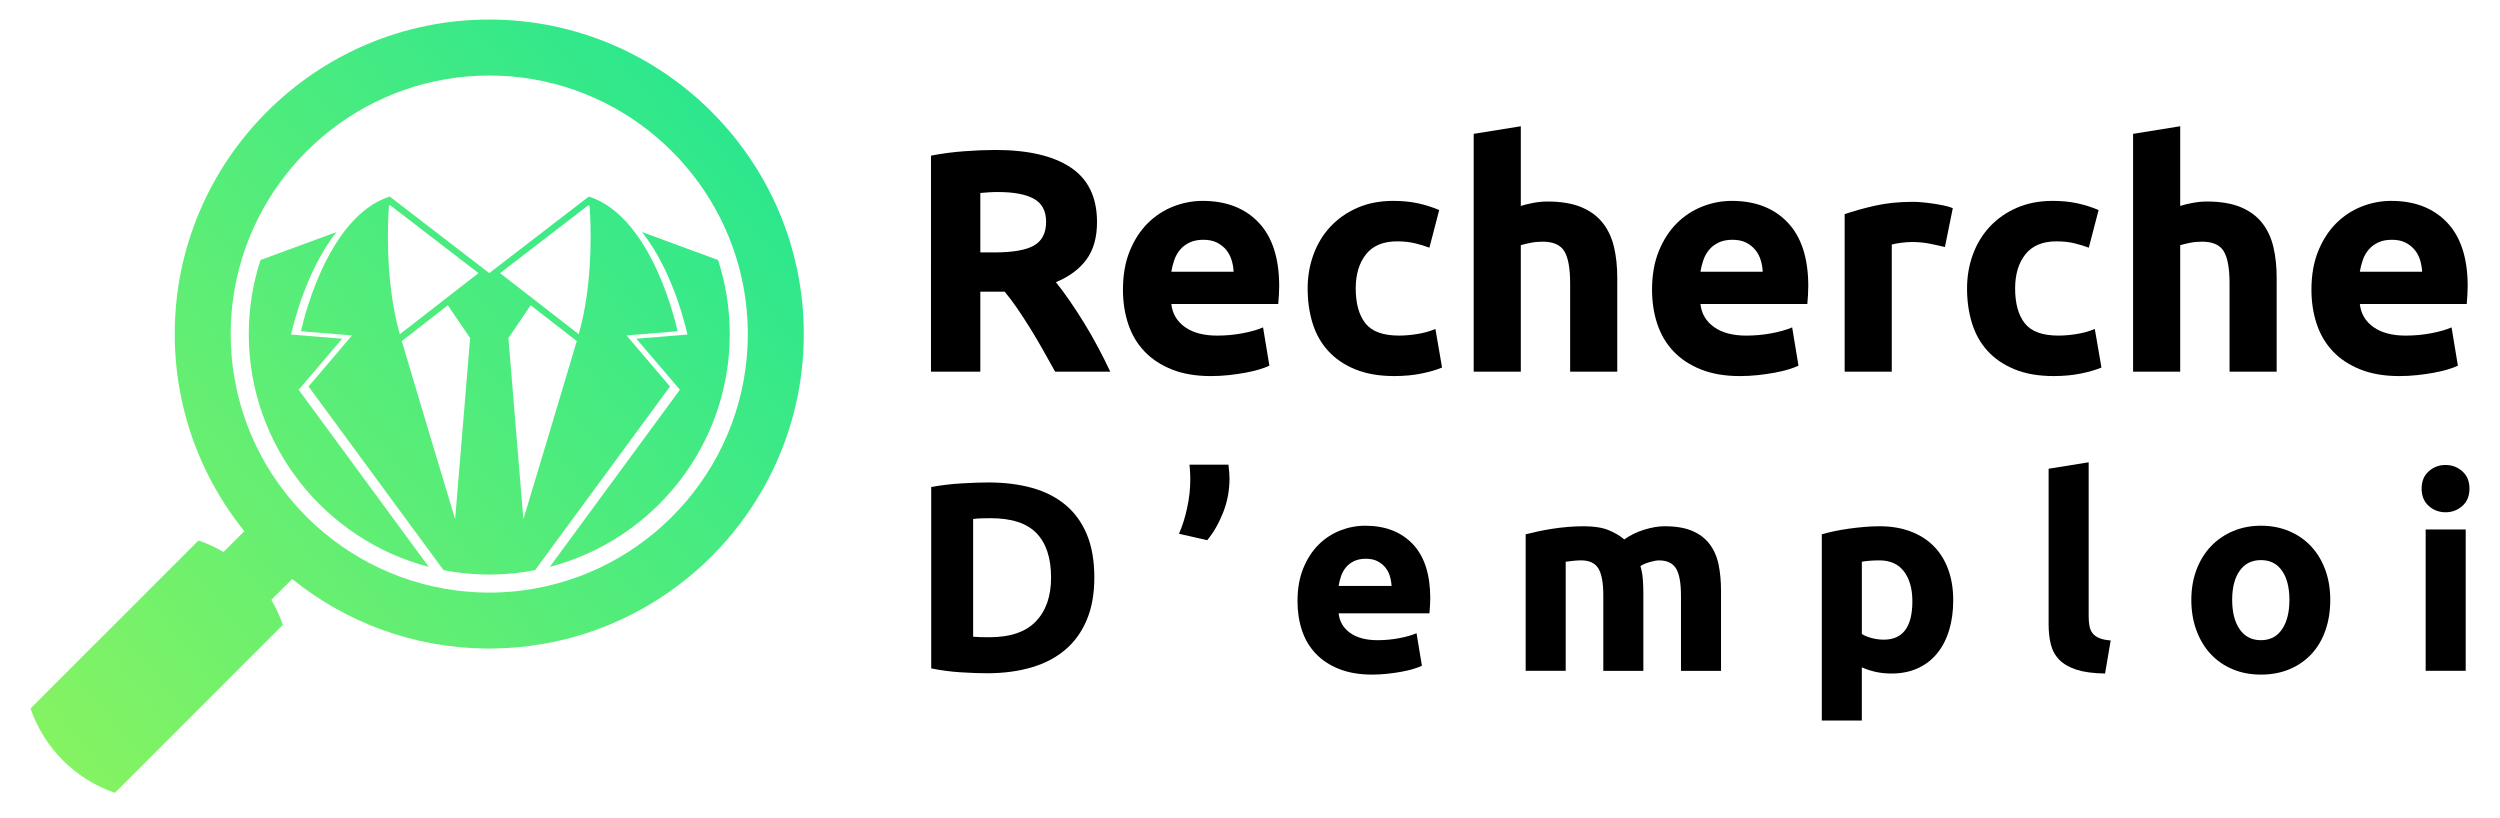 <?xml version="1.0" encoding="utf-8"?>
<!-- Generator: Adobe Illustrator 16.0.0, SVG Export Plug-In . SVG Version: 6.00 Build 0)  -->
<!DOCTYPE svg PUBLIC "-//W3C//DTD SVG 1.1//EN" "http://www.w3.org/Graphics/SVG/1.1/DTD/svg11.dtd">
<svg version="1.1" id="Calque_1" xmlns="http://www.w3.org/2000/svg" xmlns:xlink="http://www.w3.org/1999/xlink" x="0px" y="0px"
	 width="293.5px" height="96px" viewBox="0 0 293.5 96" enable-background="new 0 0 293.5 96" xml:space="preserve">
<g>
	<linearGradient id="SVGID_1_" gradientUnits="userSpaceOnUse" x1="-3.466" y1="107.616" x2="111.376" y2="15.13">
		<stop  offset="0" style="stop-color:#95F55A"/>
		<stop  offset="1" style="stop-color:#1CE596"/>
	</linearGradient>
	<path fill="url(#SVGID_1_)" d="M75.366,27.24c3.843,4.8,5.337,12.035,5.337,12.035l-5.992,0.491l5.108,5.993L64.543,66.55
		c12.14-3.157,21.13-14.213,21.13-27.329c0-3.033-0.487-5.954-1.376-8.695L75.366,27.24z"/>
	<linearGradient id="SVGID_2_" gradientUnits="userSpaceOnUse" x1="-15.046" y1="93.237" x2="99.796" y2="0.751">
		<stop  offset="0" style="stop-color:#95F55A"/>
		<stop  offset="1" style="stop-color:#1CE596"/>
	</linearGradient>
	<path fill="url(#SVGID_2_)" d="M40.168,39.766l-5.991-0.491c0,0,1.493-7.234,5.336-12.035l-8.931,3.286
		c-0.89,2.741-1.376,5.662-1.376,8.695c0,13.116,8.99,24.172,21.131,27.329L35.062,45.759L40.168,39.766z"/>
	<linearGradient id="SVGID_3_" gradientUnits="userSpaceOnUse" x1="-11.519" y1="97.617" x2="103.324" y2="5.13">
		<stop  offset="0" style="stop-color:#95F55A"/>
		<stop  offset="1" style="stop-color:#1CE596"/>
	</linearGradient>
	<path fill="url(#SVGID_3_)" d="M73.551,39.38l5.991-0.492c0,0-2.749-13.357-10.412-15.815l-11.69,8.989l-11.69-8.989
		c-7.663,2.458-10.413,15.815-10.413,15.815l5.992,0.492l-5.107,5.992l15.844,21.564c0.237,0.046,0.476,0.089,0.715,0.128
		c0.105,0.018,0.209,0.04,0.316,0.057c0.315,0.05,0.634,0.087,0.953,0.123c0.217,0.027,0.432,0.056,0.65,0.076
		c0.22,0.022,0.443,0.035,0.665,0.052c0.687,0.05,1.376,0.084,2.075,0.084s1.389-0.034,2.075-0.084
		c0.221-0.017,0.444-0.029,0.664-0.052c0.218-0.021,0.434-0.049,0.65-0.074c0.25-0.031,0.5-0.061,0.748-0.097
		c0.069-0.01,0.137-0.019,0.206-0.028c0.347-0.054,0.69-0.117,1.032-0.185l15.844-21.564L73.551,39.38z M56.175,32.064l-0.423,0.328
		l-1.147,0.892l-2.465,1.915l-5.203,4.042c-0.224-0.794-0.416-1.597-0.577-2.4c-1.041-5.229-0.854-10.438-0.703-12.65
		c0.041-0.04,0.07-0.087,0.112-0.126L56.175,32.064z M47.165,40.043l5.411-4.203l2.617,3.847l-1.76,21.269
		C51.114,53.257,48.419,44.286,47.165,40.043z M59.127,32.393l-0.423-0.328l10.406-8c0.042,0.039,0.072,0.086,0.112,0.126
		c0.153,2.217,0.339,7.444-0.711,12.683c-0.159,0.793-0.349,1.584-0.569,2.366l-5.203-4.041l-2.438-1.894L59.127,32.393z
		 M59.686,39.687l2.617-3.848l5.411,4.203c-1.254,4.243-3.95,13.215-6.268,20.915L59.686,39.687z"/>
	<linearGradient id="SVGID_4_" gradientUnits="userSpaceOnUse" x1="-12.918" y1="95.881" x2="101.925" y2="3.393">
		<stop  offset="0" style="stop-color:#95F55A"/>
		<stop  offset="1" style="stop-color:#1CE596"/>
	</linearGradient>
	<path fill="url(#SVGID_4_)" d="M57.44,2.295c-20.362,0-36.927,16.564-36.927,36.926c0,6.022,1.45,11.711,4.019,16.739
		c1.164,2.278,2.558,4.421,4.151,6.399l-1.604,1.604l-0.844,0.844c-0.922-0.544-1.9-1.003-2.931-1.354
		c-6.573,6.572-13.146,13.146-19.72,19.721c1.593,4.654,5.25,8.311,9.904,9.904c6.503-6.504,13.007-13.007,19.509-19.511
		c0.07-0.069,0.141-0.14,0.21-0.21c-0.353-1.03-0.811-2.009-1.355-2.931l2.45-2.448c6.254,5.042,14.18,8.086,22.802,8.164
		c0.112,0.001,0.223,0.006,0.335,0.006c0.308,0,0.612-0.015,0.918-0.022c14.262-0.352,26.546-8.816,32.383-20.957
		c2.322-4.829,3.625-10.238,3.625-15.947C94.367,18.859,77.801,2.295,57.44,2.295z M62.658,69.116
		c-0.4,0.069-0.803,0.131-1.208,0.185c-0.136,0.019-0.273,0.037-0.411,0.052c-0.089,0.012-0.176,0.024-0.265,0.034
		c-0.202,0.022-0.405,0.041-0.608,0.06c-0.284,0.024-0.567,0.047-0.853,0.063c-0.151,0.011-0.301,0.021-0.452,0.027
		c-0.472,0.022-0.945,0.037-1.422,0.037s-0.95-0.015-1.422-0.037c-0.151-0.006-0.302-0.017-0.453-0.027
		c-0.285-0.017-0.569-0.039-0.853-0.063c-0.292-0.027-0.583-0.058-0.872-0.094l-0.006-0.007c0.001,0.002,0.002,0.005,0.003,0.007
		c-0.137-0.016-0.273-0.034-0.41-0.052c-0.405-0.054-0.807-0.115-1.207-0.185c-14.258-2.481-25.136-14.938-25.136-29.896
		c0-2.689,0.356-5.298,1.016-7.783C31.547,18.46,43.392,8.868,57.44,8.868c14.047,0,25.891,9.593,29.338,22.57
		c0.66,2.485,1.016,5.094,1.016,7.783C87.793,54.178,76.916,66.635,62.658,69.116z"/>
</g>
<g>
	<path d="M116.835,17.606c3.861,0,6.819,0.687,8.874,2.061c2.054,1.374,3.081,3.508,3.081,6.405c0,1.807-0.415,3.273-1.244,4.399
		c-0.829,1.127-2.022,2.012-3.583,2.655c0.521,0.644,1.064,1.38,1.635,2.209c0.568,0.829,1.132,1.695,1.689,2.599
		c0.557,0.905,1.095,1.845,1.614,2.822c0.521,0.979,1.003,1.938,1.448,2.877h-6.475c-0.473-0.841-0.951-1.694-1.436-2.562
		c-0.484-0.866-0.981-1.707-1.49-2.524s-1.013-1.59-1.509-2.321c-0.498-0.729-0.995-1.392-1.492-1.986h-2.858v9.394h-5.792V18.274
		c1.262-0.247,2.568-0.42,3.917-0.52C114.563,17.656,115.771,17.606,116.835,17.606z M117.169,22.544
		c-0.421,0-0.799,0.013-1.133,0.037c-0.334,0.025-0.649,0.05-0.946,0.074v6.98h1.634c2.178,0,3.737-0.272,4.678-0.817
		c0.94-0.544,1.411-1.472,1.411-2.785c0-1.263-0.478-2.159-1.429-2.692C120.43,22.811,119.025,22.544,117.169,22.544z"/>
	<path d="M131.835,34.017c0-1.732,0.266-3.249,0.798-4.548s1.23-2.382,2.098-3.249c0.866-0.866,1.862-1.522,2.989-1.968
		c1.126-0.445,2.283-0.668,3.471-0.668c2.772,0,4.963,0.849,6.573,2.543c1.608,1.696,2.413,4.189,2.413,7.481
		c0,0.322-0.014,0.675-0.037,1.058c-0.025,0.385-0.05,0.725-0.075,1.021h-12.549c0.123,1.139,0.655,2.042,1.596,2.711
		c0.941,0.668,2.203,1.002,3.787,1.002c1.015,0,2.012-0.092,2.989-0.277c0.978-0.187,1.776-0.415,2.395-0.688l0.743,4.493
		c-0.298,0.147-0.693,0.296-1.188,0.445c-0.495,0.148-1.045,0.277-1.652,0.39c-0.605,0.11-1.256,0.204-1.949,0.278
		s-1.387,0.111-2.078,0.111c-1.759,0-3.287-0.26-4.586-0.779c-1.3-0.521-2.377-1.231-3.23-2.136
		c-0.854-0.902-1.485-1.973-1.894-3.212C132.039,36.789,131.835,35.452,131.835,34.017z M144.83,31.9
		c-0.026-0.47-0.106-0.928-0.242-1.373c-0.136-0.446-0.348-0.842-0.63-1.189c-0.285-0.346-0.645-0.631-1.078-0.854
		c-0.433-0.223-0.972-0.334-1.614-0.334c-0.619,0-1.151,0.106-1.597,0.315c-0.445,0.211-0.817,0.49-1.114,0.836
		c-0.297,0.347-0.526,0.749-0.687,1.206c-0.161,0.459-0.278,0.923-0.353,1.393H144.83z"/>
	<path d="M153.518,33.868c0-1.411,0.229-2.741,0.688-3.991c0.458-1.25,1.119-2.339,1.986-3.267c0.866-0.929,1.918-1.665,3.156-2.209
		c1.237-0.544,2.648-0.817,4.232-0.817c1.039,0,1.991,0.093,2.858,0.278c0.866,0.186,1.709,0.452,2.525,0.798l-1.151,4.418
		c-0.521-0.198-1.09-0.371-1.708-0.52c-0.619-0.148-1.313-0.223-2.079-0.223c-1.634,0-2.854,0.508-3.657,1.522
		c-0.806,1.015-1.206,2.352-1.206,4.01c0,1.758,0.376,3.119,1.132,4.084c0.755,0.967,2.072,1.448,3.954,1.448
		c0.668,0,1.387-0.062,2.153-0.186c0.767-0.123,1.473-0.321,2.116-0.594l0.779,4.53c-0.643,0.272-1.447,0.507-2.413,0.704
		c-0.966,0.198-2.029,0.298-3.193,0.298c-1.782,0-3.316-0.267-4.604-0.798c-1.288-0.533-2.345-1.256-3.174-2.173
		c-0.83-0.915-1.437-1.998-1.82-3.249C153.709,36.685,153.518,35.329,153.518,33.868z"/>
	<path d="M173.011,43.633v-27.92l5.532-0.891v9.356c0.372-0.123,0.848-0.241,1.43-0.352c0.58-0.111,1.144-0.167,1.688-0.167
		c1.585,0,2.901,0.217,3.955,0.65c1.052,0.433,1.893,1.046,2.524,1.838c0.632,0.792,1.077,1.733,1.336,2.822
		c0.261,1.089,0.391,2.302,0.391,3.639v11.026h-5.532V33.274c0-1.782-0.229-3.044-0.688-3.787c-0.457-0.743-1.305-1.114-2.543-1.114
		c-0.495,0-0.96,0.043-1.392,0.13c-0.434,0.087-0.824,0.18-1.17,0.278v14.852H173.011z"/>
	<path d="M193.95,34.017c0-1.732,0.266-3.249,0.799-4.548c0.532-1.299,1.23-2.382,2.098-3.249c0.866-0.866,1.862-1.522,2.989-1.968
		c1.126-0.445,2.283-0.668,3.472-0.668c2.771,0,4.963,0.849,6.571,2.543c1.609,1.696,2.413,4.189,2.413,7.481
		c0,0.322-0.012,0.675-0.036,1.058c-0.025,0.385-0.051,0.725-0.074,1.021h-12.55c0.123,1.139,0.655,2.042,1.597,2.711
		c0.939,0.668,2.203,1.002,3.787,1.002c1.015,0,2.01-0.092,2.989-0.277c0.977-0.187,1.774-0.415,2.395-0.688l0.741,4.493
		c-0.296,0.147-0.692,0.296-1.188,0.445c-0.495,0.148-1.046,0.277-1.652,0.39c-0.606,0.11-1.256,0.204-1.949,0.278
		c-0.692,0.074-1.387,0.111-2.079,0.111c-1.758,0-3.285-0.26-4.585-0.779c-1.299-0.521-2.377-1.231-3.23-2.136
		c-0.854-0.902-1.485-1.973-1.895-3.212C194.154,36.789,193.95,35.452,193.95,34.017z M206.945,31.9
		c-0.024-0.47-0.105-0.928-0.241-1.373c-0.136-0.446-0.347-0.842-0.631-1.189c-0.285-0.346-0.645-0.631-1.076-0.854
		c-0.435-0.223-0.972-0.334-1.615-0.334c-0.619,0-1.151,0.106-1.597,0.315c-0.446,0.211-0.817,0.49-1.114,0.836
		c-0.297,0.347-0.526,0.749-0.686,1.206c-0.163,0.459-0.279,0.923-0.354,1.393H206.945z"/>
	<path d="M228.332,29.005c-0.496-0.124-1.078-0.254-1.746-0.39s-1.386-0.204-2.153-0.204c-0.347,0-0.76,0.031-1.243,0.093
		c-0.482,0.062-0.848,0.13-1.095,0.204v14.925h-5.533v-18.49c0.99-0.346,2.159-0.674,3.51-0.984c1.348-0.31,2.853-0.464,4.51-0.464
		c0.298,0,0.656,0.019,1.076,0.055c0.421,0.038,0.842,0.087,1.264,0.149c0.421,0.062,0.842,0.136,1.262,0.223
		c0.421,0.087,0.78,0.192,1.076,0.315L228.332,29.005z"/>
	<path d="M230.931,33.868c0-1.411,0.229-2.741,0.688-3.991c0.458-1.25,1.119-2.339,1.986-3.267c0.866-0.929,1.918-1.665,3.156-2.209
		c1.237-0.544,2.648-0.817,4.232-0.817c1.04,0,1.992,0.093,2.858,0.278c0.866,0.186,1.709,0.452,2.525,0.798l-1.151,4.418
		c-0.52-0.198-1.09-0.371-1.708-0.52c-0.619-0.148-1.313-0.223-2.079-0.223c-1.633,0-2.854,0.508-3.656,1.522
		c-0.806,1.015-1.207,2.352-1.207,4.01c0,1.758,0.376,3.119,1.132,4.084c0.755,0.967,2.072,1.448,3.954,1.448
		c0.668,0,1.387-0.062,2.154-0.186c0.766-0.123,1.472-0.321,2.115-0.594l0.78,4.53c-0.644,0.272-1.448,0.507-2.414,0.704
		c-0.965,0.198-2.029,0.298-3.192,0.298c-1.782,0-3.317-0.267-4.604-0.798c-1.286-0.533-2.346-1.256-3.175-2.173
		c-0.829-0.915-1.435-1.998-1.818-3.249C231.123,36.685,230.931,35.329,230.931,33.868z"/>
	<path d="M250.424,43.633v-27.92l5.533-0.891v9.356c0.371-0.123,0.847-0.241,1.429-0.352c0.581-0.111,1.144-0.167,1.688-0.167
		c1.585,0,2.902,0.217,3.955,0.65c1.052,0.433,1.893,1.046,2.525,1.838c0.631,0.792,1.076,1.733,1.336,2.822
		c0.261,1.089,0.39,2.302,0.39,3.639v11.026h-5.531V33.274c0-1.782-0.23-3.044-0.688-3.787c-0.458-0.743-1.306-1.114-2.544-1.114
		c-0.494,0-0.96,0.043-1.392,0.13c-0.434,0.087-0.824,0.18-1.169,0.278v14.852H250.424z"/>
	<path d="M271.363,34.017c0-1.732,0.267-3.249,0.799-4.548s1.231-2.382,2.099-3.249c0.865-0.866,1.862-1.522,2.988-1.968
		c1.126-0.445,2.283-0.668,3.472-0.668c2.772,0,4.963,0.849,6.571,2.543c1.609,1.696,2.414,4.189,2.414,7.481
		c0,0.322-0.013,0.675-0.037,1.058c-0.024,0.385-0.051,0.725-0.074,1.021h-12.55c0.123,1.139,0.656,2.042,1.597,2.711
		c0.939,0.668,2.203,1.002,3.787,1.002c1.015,0,2.01-0.092,2.989-0.277c0.977-0.187,1.774-0.415,2.395-0.688l0.742,4.493
		c-0.297,0.147-0.692,0.296-1.188,0.445c-0.494,0.148-1.046,0.277-1.652,0.39c-0.606,0.11-1.256,0.204-1.949,0.278
		c-0.692,0.074-1.386,0.111-2.079,0.111c-1.757,0-3.285-0.26-4.585-0.779c-1.299-0.521-2.376-1.231-3.23-2.136
		c-0.854-0.902-1.485-1.973-1.894-3.212C271.568,36.789,271.363,35.452,271.363,34.017z M284.358,31.9
		c-0.024-0.47-0.105-0.928-0.24-1.373c-0.137-0.446-0.348-0.842-0.632-1.189c-0.285-0.346-0.645-0.631-1.076-0.854
		c-0.434-0.223-0.972-0.334-1.614-0.334c-0.62,0-1.151,0.106-1.597,0.315c-0.447,0.211-0.818,0.49-1.114,0.836
		c-0.298,0.347-0.527,0.749-0.687,1.206c-0.163,0.459-0.279,0.923-0.354,1.393H284.358z"/>
</g>
<g>
	<path d="M128.475,67.808c0,1.894-0.294,3.545-0.883,4.953c-0.589,1.41-1.426,2.577-2.509,3.502
		c-1.083,0.927-2.402,1.62-3.959,2.083c-1.557,0.462-3.302,0.694-5.237,0.694c-0.884,0-1.914-0.036-3.092-0.11
		c-1.178-0.074-2.334-0.227-3.471-0.458V57.176c1.136-0.211,2.319-0.352,3.549-0.426c1.231-0.074,2.288-0.11,3.171-0.11
		c1.871,0,3.569,0.21,5.095,0.631c1.524,0.421,2.834,1.083,3.929,1.987c1.093,0.904,1.935,2.062,2.523,3.47
		C128.181,64.138,128.475,65.831,128.475,67.808z M114.246,74.749c0.231,0.021,0.5,0.037,0.805,0.048
		c0.305,0.01,0.667,0.015,1.089,0.015c2.46,0,4.285-0.62,5.473-1.861c1.188-1.241,1.783-2.955,1.783-5.143
		c0-2.293-0.568-4.026-1.703-5.205c-1.136-1.179-2.935-1.767-5.396-1.767c-0.337,0-0.684,0.005-1.041,0.015
		c-0.358,0.012-0.694,0.037-1.01,0.079V74.749z"/>
	<path d="M144.219,54.557c0.042,0.294,0.073,0.6,0.095,0.915c0.021,0.316,0.03,0.548,0.03,0.694c0,1.409-0.251,2.75-0.756,4.023
		c-0.506,1.271-1.126,2.349-1.861,3.232l-3.313-0.757c0.399-0.904,0.721-1.925,0.962-3.061c0.242-1.135,0.363-2.219,0.363-3.249
		c0-0.042,0-0.132,0-0.269s-0.006-0.294-0.016-0.474c-0.011-0.178-0.021-0.362-0.032-0.551c-0.01-0.189-0.026-0.359-0.047-0.506
		H144.219z"/>
	<path d="M152.327,70.584c0-1.473,0.226-2.76,0.678-3.864c0.451-1.104,1.047-2.023,1.782-2.762c0.736-0.735,1.583-1.293,2.541-1.672
		c0.956-0.377,1.939-0.566,2.949-0.566c2.354,0,4.217,0.721,5.585,2.159c1.366,1.441,2.05,3.562,2.05,6.358
		c0,0.274-0.011,0.573-0.032,0.899c-0.021,0.327-0.041,0.614-0.063,0.868h-10.664c0.105,0.967,0.558,1.734,1.356,2.303
		c0.8,0.568,1.872,0.851,3.22,0.851c0.86,0,1.707-0.078,2.538-0.236c0.832-0.157,1.51-0.352,2.034-0.583l0.633,3.817
		c-0.254,0.126-0.589,0.252-1.01,0.379c-0.422,0.126-0.89,0.237-1.403,0.33c-0.517,0.095-1.068,0.175-1.657,0.236
		c-0.589,0.064-1.179,0.097-1.768,0.097c-1.493,0-2.792-0.222-3.896-0.663c-1.104-0.442-2.019-1.047-2.744-1.814
		s-1.262-1.678-1.609-2.729C152.5,72.939,152.327,71.804,152.327,70.584z M163.37,68.786c-0.022-0.4-0.091-0.789-0.207-1.168
		c-0.115-0.379-0.294-0.715-0.536-1.01c-0.241-0.294-0.546-0.536-0.915-0.725c-0.366-0.189-0.824-0.285-1.371-0.285
		c-0.527,0-0.979,0.091-1.357,0.269c-0.379,0.18-0.693,0.415-0.947,0.711c-0.252,0.295-0.446,0.636-0.583,1.024
		c-0.138,0.39-0.235,0.783-0.3,1.184H163.37z"/>
	<path d="M188.23,69.953c0-1.515-0.194-2.587-0.583-3.218c-0.391-0.631-1.058-0.947-2.005-0.947c-0.294,0-0.599,0.016-0.915,0.048
		c-0.314,0.031-0.62,0.067-0.914,0.109v12.81h-4.7V62.728c0.399-0.104,0.866-0.215,1.403-0.33c0.536-0.116,1.104-0.221,1.704-0.316
		c0.6-0.094,1.215-0.167,1.846-0.221c0.631-0.053,1.251-0.078,1.862-0.078c1.197,0,2.171,0.152,2.917,0.456
		c0.747,0.307,1.361,0.669,1.845,1.09c0.675-0.484,1.447-0.863,2.32-1.137c0.872-0.272,1.678-0.409,2.413-0.409
		c1.326,0,2.413,0.183,3.266,0.552c0.853,0.368,1.53,0.889,2.036,1.563c0.504,0.673,0.851,1.471,1.04,2.396
		c0.189,0.928,0.283,1.957,0.283,3.093v9.37h-4.701v-8.802c0-1.515-0.194-2.587-0.583-3.218s-1.057-0.947-2.002-0.947
		c-0.254,0-0.605,0.064-1.059,0.189c-0.452,0.127-0.825,0.284-1.119,0.474c0.146,0.483,0.241,0.994,0.283,1.53
		s0.063,1.109,0.063,1.72v9.054h-4.701V69.953z"/>
	<path d="M229.309,70.457c0,1.284-0.157,2.452-0.474,3.503c-0.316,1.052-0.778,1.956-1.389,2.714
		c-0.61,0.757-1.366,1.346-2.271,1.767c-0.905,0.42-1.946,0.631-3.124,0.631c-0.652,0-1.263-0.063-1.831-0.189
		c-0.566-0.127-1.114-0.304-1.64-0.536v6.247h-4.701V62.728c0.421-0.125,0.904-0.246,1.452-0.361c0.547-0.115,1.12-0.217,1.72-0.3
		c0.599-0.084,1.209-0.152,1.828-0.206c0.62-0.053,1.216-0.078,1.784-0.078c1.366,0,2.587,0.205,3.659,0.615
		c1.073,0.409,1.977,0.988,2.713,1.735c0.737,0.746,1.298,1.655,1.689,2.728C229.114,67.934,229.309,69.133,229.309,70.457z
		 M224.513,70.584c0-1.451-0.326-2.614-0.978-3.486c-0.652-0.872-1.62-1.31-2.903-1.31c-0.421,0-0.81,0.016-1.167,0.048
		c-0.358,0.031-0.652,0.067-0.884,0.109v8.487c0.294,0.189,0.678,0.347,1.151,0.474s0.951,0.189,1.436,0.189
		C223.396,75.096,224.513,73.592,224.513,70.584z"/>
	<path d="M247.134,79.071c-1.368-0.021-2.478-0.169-3.328-0.441c-0.852-0.273-1.525-0.657-2.021-1.151
		c-0.494-0.495-0.831-1.095-1.008-1.799c-0.18-0.704-0.269-1.499-0.269-2.382V55.03l4.701-0.758v18.079
		c0,0.421,0.03,0.8,0.094,1.135c0.063,0.336,0.185,0.622,0.364,0.853c0.177,0.231,0.435,0.421,0.772,0.567
		c0.335,0.147,0.788,0.242,1.355,0.284L247.134,79.071z"/>
	<path d="M273.573,70.427c0,1.305-0.189,2.498-0.568,3.58c-0.378,1.084-0.927,2.01-1.64,2.777c-0.716,0.768-1.573,1.36-2.572,1.781
		c-1,0.421-2.119,0.633-3.36,0.633c-1.22,0-2.33-0.212-3.328-0.633c-1-0.421-1.856-1.014-2.572-1.781
		c-0.715-0.768-1.271-1.693-1.672-2.777c-0.399-1.082-0.599-2.275-0.599-3.58c0-1.304,0.204-2.493,0.615-3.566
		c0.41-1.072,0.978-1.987,1.703-2.744c0.726-0.756,1.588-1.347,2.587-1.768c0.999-0.42,2.087-0.629,3.266-0.629
		c1.199,0,2.298,0.209,3.298,0.629c0.999,0.421,1.854,1.012,2.57,1.768c0.715,0.757,1.272,1.672,1.673,2.744
		C273.372,67.934,273.573,69.123,273.573,70.427z M268.777,70.427c0-1.451-0.289-2.592-0.869-3.423
		c-0.578-0.832-1.403-1.248-2.476-1.248s-1.903,0.416-2.492,1.248c-0.589,0.831-0.884,1.972-0.884,3.423s0.295,2.603,0.884,3.455
		c0.589,0.851,1.42,1.276,2.492,1.276s1.897-0.426,2.476-1.276C268.488,73.029,268.777,71.878,268.777,70.427z"/>
	<path d="M289.916,57.365c0,0.862-0.28,1.54-0.836,2.034c-0.559,0.494-1.216,0.742-1.974,0.742c-0.756,0-1.414-0.248-1.971-0.742
		c-0.558-0.494-0.836-1.172-0.836-2.034s0.278-1.54,0.836-2.034c0.557-0.495,1.215-0.743,1.971-0.743
		c0.758,0,1.415,0.248,1.974,0.743C289.636,55.825,289.916,56.503,289.916,57.365z M289.474,78.755h-4.701V62.159h4.701V78.755z"/>
</g>
</svg>
